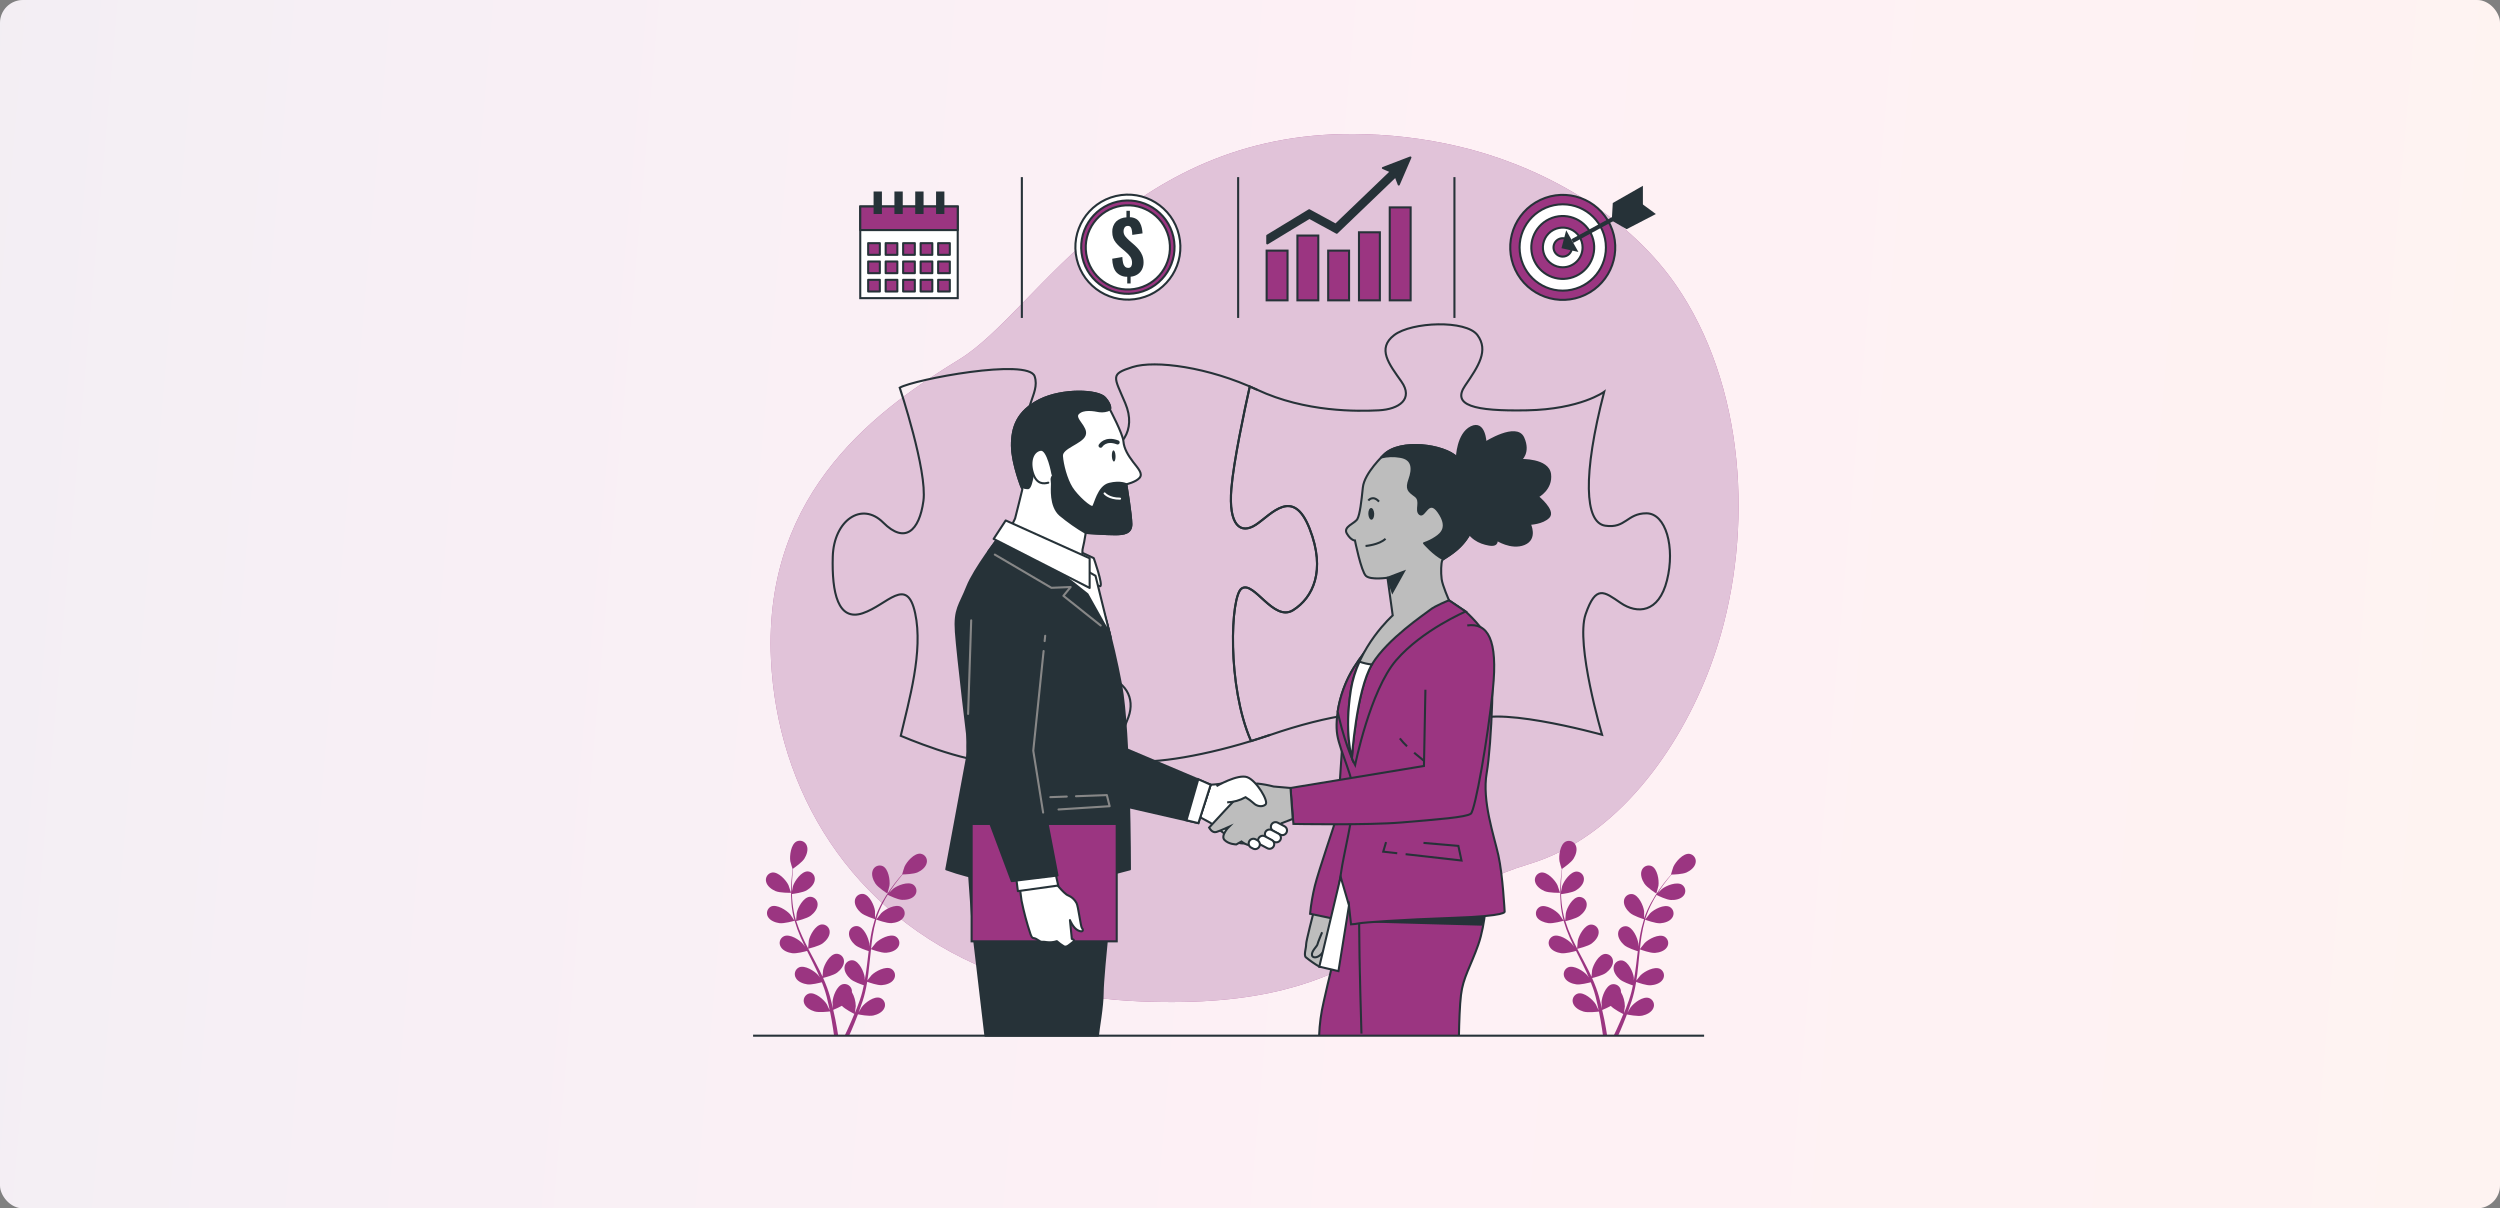 <svg width="1200" height="580" viewBox="0 0 1200 580" fill="none" xmlns="http://www.w3.org/2000/svg"><rect x="0" y="0" width="1200" height="580" fill="#808080" stroke="none"/><rect width="1200" height="580" rx="11" fill="white"/><rect width="1200" height="580" rx="11" fill="url(#paint0_linear_13507_116832)" fill-opacity="0.08"/><path d="M820.92 320.06C806.2 359.49 776.12 402.17 733.79 414.8C669.79 433.9 662.19 485.46 547.63 480.68C530.902 480.056 514.292 477.618 498.09 473.41C490.168 471.33 482.389 468.742 474.8 465.66C407.87 438.56 373 378.9 370.06 316.47C366.23 234.37 423.52 195.24 460.75 172.32C497.98 149.4 542.85 60.62 655.51 64.44C672.713 64.948 689.799 67.442 706.43 71.87C744.34 82.13 782.87 104.87 805.26 138C806.94 140.487 808.547 143.033 810.08 145.64C840.05 196.48 841 266.3 820.92 320.06Z" fill="#9B3581"/><path opacity="0.7" d="M820.92 320.06C806.2 359.49 776.12 402.17 733.79 414.8C669.79 433.9 662.19 485.46 547.63 480.68C530.902 480.056 514.292 477.618 498.09 473.41C490.168 471.33 482.389 468.742 474.8 465.66C407.87 438.56 373 378.9 370.06 316.47C366.23 234.37 423.52 195.24 460.75 172.32C497.98 149.4 542.85 60.62 655.51 64.44C672.713 64.948 689.799 67.442 706.43 71.87C744.34 82.13 782.87 104.87 805.26 138C806.94 140.487 808.547 143.033 810.08 145.64C840.05 196.48 841 266.3 820.92 320.06Z" fill="white"/><path d="M600.5 355.72C588.87 329.32 590.59 286.08 595.98 282.48C601.91 278.53 611.3 298.8 620.7 292.87C630.1 286.94 636.52 274.08 628.61 253.81C620.7 233.54 610.32 246.89 602.9 251.81C595.48 256.73 589.55 252.31 591.04 234.51C592.13 221.38 597.25 197.25 599.87 185.51C601.05 186.02 602.23 186.51 603.39 187.08C580.16 176.2 554.45 172.74 543.58 176.2C532.71 179.66 534.68 180.65 540.11 193.5C551.46 220.31 508.49 229.5 496.11 208.85C488.7 196.49 499.6 189.55 496.63 180.65C493.66 171.75 438.79 182.13 431.87 186.09C431.87 186.09 445.21 226.09 443.24 240.47C441.27 254.85 434.34 261.24 423.96 250.85C413.58 240.46 400.23 249.85 399.73 267.17C399.23 284.49 402.2 298.31 414.07 294.36C425.94 290.41 435.33 276.07 439.28 294.36C443.23 312.65 436.28 336.36 432.36 353.19C432.36 353.19 463.51 366.54 477.84 365.55C492.17 364.56 501.08 364.07 496.63 355.17C492.18 346.27 484.76 340.34 490.2 330.45C495.64 320.56 517.39 321.55 528.76 324.02C540.13 326.49 545.08 334.9 541.62 344.29C538.16 353.68 532.22 363.08 543.1 365.05C553.35 366.92 579.42 362.63 605.1 354.27C603.58 354.76 602 355.24 600.5 355.72Z" stroke="#263238" stroke-miterlimit="10"/><path d="M609.82 352.69C608.3 353.21 606.77 353.69 605.25 354.22C606.77 353.72 608.3 353.21 609.82 352.69Z" stroke="#263238" stroke-miterlimit="10"/><path d="M790.27 246.39C780.88 246.39 780.38 253.81 770.49 252.33C760.6 250.85 759.62 228.1 770 188.06C770 188.06 758.63 196.46 732.92 196.96C707.21 197.46 696.83 194.48 703.26 185.09C709.69 175.7 714.63 168.28 709.19 160.87C703.75 153.46 677.55 154.44 669.19 160.87C660.83 167.3 666.72 174.71 672.65 183.11C678.58 191.51 671.65 196.46 661.77 196.96C651.89 197.46 626.67 197.96 603.43 187.07C602.27 186.52 601.09 186.01 599.91 185.5C597.29 197.27 592.17 221.4 591.08 234.5C589.59 252.3 595.52 256.75 602.94 251.8C610.36 246.85 620.74 233.51 628.65 253.8C636.56 274.09 630.13 286.92 620.74 292.86C611.35 298.8 601.91 278.53 596 282.48C590.61 286.08 588.89 329.32 600.52 355.72C603.63 354.72 606.74 353.72 609.84 352.72C637.03 343.32 664.22 338.87 669.17 345.3C674.12 351.73 672.17 350.74 665.71 360.63C659.25 370.52 659.77 378.92 670.65 383.86C681.53 388.8 708.22 387.86 710.65 376.45C713.08 365.04 699.28 358.65 705.71 347.77C712.14 336.89 769 352.69 769 352.69C769 352.69 756.15 309.18 761.09 294.84C766.03 280.5 770 284 777.91 289.4C785.82 294.8 796.2 294.35 800.16 278.53C804.12 262.71 799.66 246.39 790.27 246.39Z" stroke="#263238" stroke-miterlimit="10"/><path d="M760.874 141.535C773.46 135.594 778.847 120.575 772.905 107.989C766.964 95.404 751.945 90.017 739.359 95.958C726.774 101.9 721.387 116.919 727.328 129.504C733.269 142.09 748.289 147.477 760.874 141.535Z" fill="#9B3581" stroke="#263238" stroke-miterlimit="10"/><path d="M752.237 139.399C763.62 138.231 771.902 128.055 770.733 116.672C769.565 105.288 759.39 97.007 748.006 98.175C736.622 99.344 728.341 109.519 729.51 120.903C730.678 132.286 740.853 140.567 752.237 139.399Z" fill="white" stroke="#263238" stroke-miterlimit="10"/><path d="M756.602 132.411C764.128 128.831 767.326 119.828 763.746 112.302C760.167 104.776 751.163 101.578 743.638 105.158C736.112 108.737 732.913 117.741 736.493 125.266C740.073 132.792 749.076 135.991 756.602 132.411Z" fill="#9B3581" stroke="#263238" stroke-miterlimit="10"/><path d="M759.64 118.77C759.64 116.885 759.081 115.043 758.034 113.476C756.987 111.908 755.498 110.687 753.757 109.966C752.016 109.244 750.1 109.056 748.251 109.423C746.402 109.791 744.704 110.699 743.371 112.032C742.039 113.364 741.131 115.062 740.763 116.911C740.395 118.76 740.584 120.676 741.305 122.417C742.027 124.159 743.248 125.647 744.816 126.694C746.383 127.741 748.225 128.3 750.11 128.3C751.362 128.302 752.602 128.056 753.759 127.577C754.915 127.099 755.967 126.397 756.852 125.512C757.737 124.627 758.439 123.576 758.917 122.419C759.396 121.262 759.641 120.022 759.64 118.77Z" fill="white" stroke="#263238" stroke-miterlimit="10"/><path d="M754.53 118.77C754.532 117.895 754.275 117.04 753.79 116.312C753.306 115.583 752.616 115.015 751.809 114.679C751.001 114.343 750.112 114.254 749.254 114.424C748.396 114.593 747.607 115.013 746.988 115.631C746.369 116.249 745.947 117.036 745.776 117.894C745.604 118.752 745.691 119.641 746.026 120.449C746.36 121.257 746.926 121.948 747.654 122.434C748.381 122.92 749.236 123.18 750.11 123.18C751.281 123.18 752.403 122.716 753.232 121.889C754.061 121.062 754.528 119.94 754.53 118.77Z" fill="#9B3581" stroke="#263238" stroke-miterlimit="10"/><path d="M751.94 111.86L750.12 118.77L756.64 120.2L751.94 111.86Z" fill="#263238" stroke="#263238" stroke-miterlimit="10"/><path d="M754.72 115.71L783.39 100.09" stroke="#263238" stroke-width="2" stroke-miterlimit="10"/><path d="M774.19 105.23L774.62 97.74L788.09 90.04V98.59L774.19 105.23Z" fill="#263238" stroke="#263238" stroke-miterlimit="10"/><path d="M793.87 102.66L787.97 98.31L774.13 105.58L780.8 109.44L793.87 102.66Z" fill="#263238" stroke="#263238" stroke-miterlimit="10"/><path d="M618.01 120.3H607.99V144.16H618.01V120.3Z" fill="#9B3581" stroke="#263238" stroke-miterlimit="10"/><path d="M632.78 113.069H622.76V144.159H632.78V113.069Z" fill="#9B3581" stroke="#263238" stroke-miterlimit="10"/><path d="M647.55 120.3H637.53V144.16H647.55V120.3Z" fill="#9B3581" stroke="#263238" stroke-miterlimit="10"/><path d="M662.33 111.5H652.31V144.16H662.33V111.5Z" fill="#9B3581" stroke="#263238" stroke-miterlimit="10"/><path d="M677.1 99.55H667.08V144.16H677.1V99.55Z" fill="#9B3581" stroke="#263238" stroke-miterlimit="10"/><path d="M663.8 80.65L667.71 82.32L641.12 107.84L628.42 100.91L608.3 113.14V116.83L628.5 104.55L641.64 111.72L669.89 84.6L671.4 88.57L676.99 75.6L663.8 80.65Z" fill="#263238" stroke="#263238" stroke-linecap="round" stroke-linejoin="round"/><path d="M547.141 143.158C560.69 139.978 569.096 126.416 565.915 112.866C562.735 99.317 549.173 90.911 535.624 94.092C522.074 97.272 513.669 110.834 516.849 124.384C520.03 137.933 533.592 146.339 547.141 143.158Z" fill="white" stroke="#263238" stroke-miterlimit="10"/><path d="M546.364 140.47C558.424 137.717 565.97 125.707 563.216 113.646C560.463 101.585 548.453 94.04 536.392 96.794C524.332 99.547 516.786 111.557 519.54 123.617C522.293 135.678 534.303 143.223 546.364 140.47Z" fill="#9B3581" stroke="#263238" stroke-miterlimit="10"/><path d="M544.462 138.724C555.492 137.014 563.048 126.687 561.338 115.657C559.629 104.627 549.301 97.071 538.271 98.781C527.241 100.49 519.686 110.818 521.395 121.848C523.105 132.878 533.432 140.433 544.462 138.724Z" fill="white" stroke="#263238" stroke-miterlimit="10"/><path d="M541.07 136.06V132.85C540.073 132.882 539.081 132.695 538.164 132.303C537.247 131.911 536.426 131.323 535.76 130.58C534.58 129.153 533.947 127.023 533.86 124.19L538.73 123.36C538.746 124.333 538.867 125.302 539.09 126.25C539.221 126.908 539.537 127.515 540 128C540.203 128.192 540.441 128.341 540.702 128.439C540.964 128.536 541.242 128.581 541.52 128.57C541.804 128.603 542.091 128.555 542.349 128.433C542.607 128.311 542.825 128.12 542.98 127.88C543.255 127.396 543.393 126.846 543.38 126.29C543.426 125.23 543.143 124.182 542.57 123.29C541.936 122.395 541.186 121.588 540.34 120.89L537.41 118.38C536.772 117.787 536.174 117.152 535.62 116.48C535.081 115.818 534.656 115.071 534.36 114.27C534.029 113.326 533.87 112.33 533.89 111.33C533.843 110.415 533.983 109.499 534.301 108.64C534.619 107.78 535.109 106.994 535.74 106.33C537.095 105.089 538.853 104.379 540.69 104.33V101.17H542.35V104.25C543.422 104.266 544.471 104.555 545.4 105.09C546.147 105.564 546.76 106.222 547.18 107C547.601 107.767 547.904 108.593 548.08 109.45C548.258 110.3 548.372 111.163 548.42 112.03L543.49 112.75C543.479 111.992 543.409 111.237 543.28 110.49C543.21 109.932 542.996 109.401 542.66 108.95C542.488 108.76 542.273 108.615 542.033 108.526C541.792 108.437 541.534 108.407 541.28 108.44C540.991 108.436 540.706 108.503 540.45 108.635C540.193 108.768 539.973 108.962 539.81 109.2C539.48 109.675 539.305 110.241 539.31 110.82C539.265 111.732 539.533 112.632 540.07 113.37C540.596 114.039 541.174 114.664 541.8 115.24L544.66 117.72C545.419 118.412 546.124 119.161 546.77 119.96C547.415 120.773 547.937 121.676 548.32 122.64C548.729 123.712 548.929 124.853 548.91 126C548.925 127.153 548.668 128.294 548.16 129.33C547.666 130.305 546.921 131.13 546 131.72C545.008 132.354 543.874 132.732 542.7 132.82V136.06H541.07Z" fill="#263238"/><path d="M459.71 99.12H412.92V143.11H459.71V99.12Z" fill="white" stroke="#263238" stroke-miterlimit="10"/><path d="M459.71 99.12H412.92V110.43H459.71V99.12Z" fill="#9B3581" stroke="#263238" stroke-linecap="round" stroke-linejoin="round"/><path d="M422.32 116.71H416.72V122.31H422.32V116.71Z" fill="#9B3581" stroke="#263238" stroke-linecap="round" stroke-linejoin="round"/><path d="M430.72 116.71H425.12V122.31H430.72V116.71Z" fill="#9B3581" stroke="#263238" stroke-linecap="round" stroke-linejoin="round"/><path d="M439.11 116.71H433.51V122.31H439.11V116.71Z" fill="#9B3581" stroke="#263238" stroke-linecap="round" stroke-linejoin="round"/><path d="M447.51 116.71H441.91V122.31H447.51V116.71Z" fill="#9B3581" stroke="#263238" stroke-linecap="round" stroke-linejoin="round"/><path d="M455.91 116.71H450.31V122.31H455.91V116.71Z" fill="#9B3581" stroke="#263238" stroke-linecap="round" stroke-linejoin="round"/><path d="M422.32 125.51H416.72V131.11H422.32V125.51Z" fill="#9B3581" stroke="#263238" stroke-linecap="round" stroke-linejoin="round"/><path d="M430.72 125.51H425.12V131.11H430.72V125.51Z" fill="#9B3581" stroke="#263238" stroke-linecap="round" stroke-linejoin="round"/><path d="M439.11 125.51H433.51V131.11H439.11V125.51Z" fill="#9B3581" stroke="#263238" stroke-linecap="round" stroke-linejoin="round"/><path d="M447.51 125.51H441.91V131.11H447.51V125.51Z" fill="#9B3581" stroke="#263238" stroke-linecap="round" stroke-linejoin="round"/><path d="M455.91 125.51H450.31V131.11H455.91V125.51Z" fill="#9B3581" stroke="#263238" stroke-linecap="round" stroke-linejoin="round"/><path d="M422.32 134.31H416.72V139.91H422.32V134.31Z" fill="#9B3581" stroke="#263238" stroke-linecap="round" stroke-linejoin="round"/><path d="M430.72 134.31H425.12V139.91H430.72V134.31Z" fill="#9B3581" stroke="#263238" stroke-linecap="round" stroke-linejoin="round"/><path d="M439.11 134.31H433.51V139.91H439.11V134.31Z" fill="#9B3581" stroke="#263238" stroke-linecap="round" stroke-linejoin="round"/><path d="M447.51 134.31H441.91V139.91H447.51V134.31Z" fill="#9B3581" stroke="#263238" stroke-linecap="round" stroke-linejoin="round"/><path d="M455.91 134.31H450.31V139.91H455.91V134.31Z" fill="#9B3581" stroke="#263238" stroke-linecap="round" stroke-linejoin="round"/><path d="M423.32 91.92H419.32V102.72H423.32V91.92Z" fill="#263238"/><path d="M433.32 91.92H429.32V102.72H433.32V91.92Z" fill="#263238"/><path d="M443.31 91.92H439.31V102.72H443.31V91.92Z" fill="#263238"/><path d="M453.31 91.92H449.31V102.72H453.31V91.92Z" fill="#263238"/><path d="M372.23 427.72C374.4 428.67 379.71 428.55 379.71 428.55C379.71 428.55 378.57 425.08 378.47 424.87C377.3 422.43 373.62 418.41 370.62 418.81C370.124 418.891 369.651 419.076 369.231 419.353C368.811 419.629 368.454 419.991 368.183 420.415C367.912 420.838 367.734 421.314 367.659 421.811C367.585 422.308 367.616 422.816 367.75 423.3C368.25 425.37 370.38 426.92 372.23 427.72Z" fill="#9B3581"/><path d="M374.06 443.11C376.31 443.43 381.06 442.06 381.43 441.95C382.207 444.661 383.166 447.317 384.3 449.9C384.95 451.41 385.66 452.9 386.38 454.41C385.95 453.77 385.56 453.21 385.49 453.14C383.73 451.09 379.11 448.14 376.33 449.37C375.872 449.577 375.464 449.879 375.131 450.256C374.798 450.632 374.549 451.074 374.399 451.554C374.249 452.033 374.201 452.539 374.26 453.038C374.319 453.537 374.483 454.018 374.74 454.45C375.74 456.32 378.23 457.25 380.23 457.54C382.23 457.83 386.32 456.75 387.39 456.44C387.67 457.01 387.95 457.59 388.24 458.16C389.61 460.89 390.99 463.61 392.24 466.32C392.69 467.27 393.1 468.23 393.51 469.19C393.12 468.62 392.8 468.19 392.74 468.09C390.97 466.09 386.35 463.14 383.57 464.32C383.115 464.532 382.709 464.836 382.38 465.215C382.05 465.593 381.803 466.036 381.655 466.516C381.507 466.996 381.461 467.501 381.521 467.999C381.58 468.498 381.743 468.978 382 469.41C383 471.28 385.5 472.2 387.49 472.49C389.48 472.78 393.19 471.8 394.49 471.49C394.88 472.49 395.27 473.49 395.61 474.49C395.82 475.16 396.08 475.8 396.25 476.49C396.42 477.18 396.63 477.83 396.81 478.49C397.12 479.78 397.45 481.11 397.72 482.38C397.92 483.26 398.09 484.11 398.26 484.95C397.82 484 396.93 482.15 396.84 482C395.4 479.71 391.28 476.14 388.35 476.88C387.875 477.018 387.433 477.254 387.053 477.572C386.673 477.889 386.363 478.282 386.143 478.726C385.922 479.169 385.795 479.653 385.771 480.148C385.746 480.642 385.824 481.137 386 481.6C386.73 483.6 389 484.9 391 485.49C393.12 486.13 397.82 485.54 398.41 485.49C398.69 486.9 398.95 488.27 399.18 489.56C399.68 492.43 400.06 494.99 400.35 497.16H402.35C402 494.91 401.55 492.24 400.95 489.24C400.67 487.81 400.34 486.29 399.95 484.73C401.368 484.163 402.75 483.511 404.09 482.78C405.64 484.46 409.6 486.42 410.09 486.67C409.55 488 409.01 489.29 408.48 490.49C407.38 493.02 406.34 495.26 405.42 497.16H407.57C408.36 495.4 409.23 493.4 410.13 491.16C410.69 489.81 411.25 488.36 411.82 486.87C412.39 486.99 417.04 487.93 419.21 487.44C421.21 487 423.56 485.89 424.45 483.94C424.671 483.487 424.794 482.993 424.812 482.49C424.83 481.987 424.741 481.486 424.553 481.019C424.364 480.552 424.08 480.13 423.717 479.781C423.355 479.431 422.923 479.162 422.45 478.99C419.58 477.99 415.21 481.29 413.6 483.46C413.51 483.59 412.6 485.09 412.1 486.05C412.33 485.44 412.56 484.85 412.78 484.22C413.24 482.97 413.66 481.71 414.12 480.36L414.72 478.36C414.93 477.69 415.07 476.97 415.26 476.26C415.65 474.63 415.96 472.95 416.26 471.26C417.36 471.66 421.26 473.02 423.26 472.87C425.26 472.72 427.8 471.99 428.96 470.2C429.25 469.789 429.45 469.321 429.547 468.828C429.644 468.334 429.635 467.826 429.522 467.336C429.409 466.846 429.193 466.385 428.89 465.984C428.586 465.584 428.201 465.251 427.76 465.01C425.07 463.63 420.25 466.18 418.34 468.09C418.22 468.21 417 469.73 416.34 470.58C416.5 469.58 416.67 468.58 416.8 467.5C417.17 464.5 417.45 461.45 417.8 458.41C417.89 457.48 417.99 456.55 418.09 455.62C418.48 455.77 423.09 457.48 425.35 457.33C427.35 457.18 429.88 456.45 431.05 454.66C431.339 454.248 431.537 453.781 431.633 453.288C431.729 452.794 431.721 452.287 431.607 451.797C431.494 451.308 431.279 450.847 430.976 450.446C430.674 450.045 430.29 449.713 429.85 449.47C427.16 448.08 422.34 450.63 420.42 452.54C420.28 452.68 418.53 454.88 418.11 455.46C418.32 453.41 418.56 451.38 418.87 449.38C419.281 446.679 419.862 444.007 420.61 441.38C420.79 441.45 425.61 443.26 427.91 443.1C429.91 442.96 432.45 442.22 433.61 440.43C433.899 440.018 434.097 439.551 434.193 439.058C434.289 438.564 434.281 438.057 434.167 437.567C434.054 437.078 433.839 436.617 433.536 436.216C433.234 435.815 432.85 435.483 432.41 435.24C429.72 433.85 424.9 436.41 422.99 438.31C422.84 438.46 420.99 440.82 420.64 441.31C420.64 441.16 420.72 441 420.76 440.85C421.588 438.24 422.649 435.71 423.93 433.29C424.61 431.94 425.35 430.69 426.09 429.5C426.95 429.93 430.89 431.84 433 431.93C435.11 432.02 437.6 431.55 439 429.93C439.333 429.553 439.583 429.11 439.733 428.63C439.882 428.149 439.929 427.643 439.87 427.144C439.81 426.644 439.646 426.163 439.387 425.731C439.129 425.3 438.782 424.928 438.37 424.64C435.85 422.96 430.78 424.98 428.67 426.64C428.55 426.73 427.49 427.79 426.73 428.57C427.07 428.04 427.41 427.48 427.73 426.97C428.99 425.07 430.27 423.4 431.41 421.97C432.07 421.14 432.68 420.41 433.26 419.72C434.32 419.72 438.6 419.57 440.47 418.72C442.34 417.87 444.39 416.27 444.83 414.18C444.951 413.691 444.968 413.183 444.879 412.687C444.791 412.192 444.598 411.721 444.315 411.304C444.032 410.888 443.664 410.536 443.236 410.272C442.808 410.008 442.329 409.836 441.83 409.77C438.83 409.45 435.25 413.57 434.15 416.04C434.06 416.25 432.96 419.76 433.01 419.76H433C432.43 420.41 431.82 421.11 431.18 421.89C430 423.33 428.69 424.98 427.38 426.89C425.921 428.904 424.585 431.004 423.38 433.18C422.033 435.601 420.905 438.138 420.01 440.76V440.86C420.01 439.97 420.01 437.49 420.01 437.3C419.66 434.62 417.41 429.65 414.44 429.1C413.943 429.022 413.435 429.05 412.95 429.181C412.465 429.313 412.012 429.545 411.623 429.863C411.233 430.181 410.915 430.577 410.689 431.026C410.462 431.475 410.333 431.967 410.31 432.47C410.14 434.6 411.68 436.73 413.18 438.07C414.88 439.59 419.59 441.07 419.97 441.17C419.121 443.862 418.452 446.608 417.97 449.39C417.68 451.01 417.44 452.65 417.22 454.29C417.22 453.53 417.22 452.84 417.22 452.75C416.87 450.07 414.62 445.1 411.65 444.55C411.154 444.472 410.647 444.499 410.162 444.63C409.678 444.761 409.226 444.993 408.836 445.309C408.447 445.626 408.128 446.022 407.902 446.47C407.675 446.917 407.545 447.408 407.52 447.91C407.35 450.04 408.89 452.17 410.39 453.52C411.89 454.87 415.91 456.21 416.97 456.52L416.73 458.42C416.37 461.42 416.02 464.48 415.59 467.42C415.44 468.42 415.25 469.48 415.06 470.51C415.06 469.83 415.06 469.25 415.06 469.17C414.71 466.49 412.47 461.51 409.49 460.96C408.993 460.883 408.486 460.912 408.002 461.044C407.517 461.177 407.065 461.409 406.676 461.727C406.287 462.044 405.968 462.44 405.742 462.888C405.515 463.337 405.385 463.828 405.36 464.33C405.19 466.46 406.73 468.59 408.24 469.93C409.75 471.27 413.36 472.5 414.62 472.93C414.4 473.93 414.18 475.01 413.92 476.02C413.73 476.69 413.59 477.36 413.36 478.02C413.13 478.68 412.93 479.36 412.72 480.02C412.26 481.27 411.8 482.56 411.33 483.77L410.33 486.21C410.49 485.21 410.77 483.14 410.77 482.96C410.733 480.585 410.093 478.259 408.91 476.2C408.93 475.937 408.93 475.673 408.91 475.41C408.841 474.915 408.67 474.439 408.407 474.015C408.144 473.59 407.795 473.224 407.383 472.942C406.971 472.659 406.504 472.466 406.013 472.375C405.521 472.283 405.016 472.295 404.53 472.41C401.61 473.19 399.75 478.32 399.61 481.02C399.61 481.18 399.71 482.92 399.79 484.02C399.65 483.38 399.51 482.77 399.35 482.11C399.04 480.82 398.7 479.54 398.35 478.16C398.15 477.5 397.94 476.83 397.74 476.16C397.54 475.49 397.27 474.8 397.03 474.11C396.46 472.53 395.79 470.96 395.09 469.39C396.22 469.12 400.23 468.1 401.83 466.86C403.43 465.62 405.13 463.62 405.12 461.49C405.133 460.987 405.04 460.487 404.847 460.023C404.654 459.558 404.366 459.14 404.001 458.794C403.637 458.448 403.203 458.182 402.729 458.014C402.255 457.847 401.751 457.78 401.25 457.82C398.25 458.15 395.63 462.94 395.09 465.59C395.09 465.75 394.88 467.69 394.8 468.76C394.37 467.82 393.94 466.88 393.48 465.94C392.13 463.24 390.69 460.54 389.26 457.84L387.96 455.36C388.37 455.26 393.15 454.15 394.96 452.77C396.57 451.54 398.26 449.53 398.25 447.4C398.263 446.897 398.17 446.397 397.977 445.933C397.784 445.468 397.496 445.05 397.131 444.704C396.767 444.358 396.333 444.092 395.859 443.924C395.385 443.757 394.881 443.69 394.38 443.73C391.38 444.06 388.76 448.85 388.22 451.5C388.22 451.7 387.92 454.5 387.9 455.21C386.9 453.38 386.02 451.56 385.18 449.72C384.012 447.246 383.01 444.697 382.18 442.09C382.37 442.09 387.37 440.91 389.18 439.5C390.78 438.27 392.48 436.26 392.46 434.13C392.474 433.627 392.383 433.128 392.191 432.664C391.999 432.199 391.712 431.78 391.348 431.434C390.984 431.088 390.551 430.822 390.078 430.654C389.604 430.487 389.101 430.42 388.6 430.46C385.6 430.79 382.98 435.58 382.43 438.22C382.43 438.43 382.12 441.44 382.11 441.99L381.95 441.53C381.207 438.896 380.695 436.202 380.42 433.48C380.25 431.98 380.18 430.53 380.13 429.13C381.13 429.01 385.44 428.43 387.24 427.34C389.04 426.25 390.87 424.48 391.09 422.34C391.159 421.842 391.122 421.335 390.983 420.852C390.843 420.369 390.603 419.921 390.278 419.537C389.954 419.153 389.552 418.842 389.099 418.623C388.646 418.405 388.152 418.285 387.65 418.27C384.65 418.27 381.51 422.74 380.65 425.27C380.65 425.41 380.3 426.88 380.1 427.96C380.1 427.32 380.1 426.67 380.1 426.06C380.1 423.77 380.25 421.67 380.39 419.82C380.48 418.82 380.58 417.82 380.69 416.93C381.56 416.33 385.06 413.86 386.14 412.09C387.22 410.32 388.05 407.88 387.26 405.9C387.09 405.428 386.823 404.998 386.476 404.637C386.129 404.276 385.71 403.991 385.246 403.803C384.782 403.614 384.283 403.525 383.783 403.542C383.282 403.559 382.79 403.681 382.34 403.9C379.65 405.29 378.94 410.7 379.34 413.36C379.34 413.59 380.4 417.13 380.44 417.1H380.5C380.38 417.95 380.26 418.87 380.16 419.87C379.97 421.73 379.78 423.82 379.73 426.12C379.645 428.594 379.702 431.072 379.9 433.54C380.119 436.301 380.581 439.039 381.28 441.72V441.82C380.8 441.07 379.4 439.03 379.28 438.88C377.51 436.88 372.89 433.93 370.11 435.11C369.684 435.325 369.304 435.624 368.995 435.988C368.686 436.352 368.453 436.774 368.309 437.23C368.165 437.686 368.115 438.165 368.159 438.641C368.204 439.117 368.344 439.579 368.57 440C369.6 441.89 372.06 442.81 374.06 443.11Z" fill="#9B3581"/><path d="M425.94 428.89C425.94 428.89 426.94 425.36 426.94 425.13C427.32 422.46 426.46 417.07 423.74 415.75C423.282 415.543 422.785 415.434 422.282 415.433C421.779 415.431 421.281 415.535 420.821 415.739C420.361 415.943 419.95 416.242 419.614 416.616C419.277 416.99 419.024 417.431 418.87 417.91C418.14 419.91 419.06 422.38 420.16 424.07C421.44 426.06 425.93 428.89 425.94 428.89Z" fill="#9B3581"/><path d="M741.34 427.72C743.51 428.67 748.82 428.55 748.82 428.55C748.82 428.55 747.68 425.08 747.58 424.87C746.41 422.43 742.73 418.41 739.73 418.81C739.234 418.891 738.76 419.076 738.341 419.353C737.921 419.629 737.564 419.991 737.293 420.415C737.022 420.838 736.844 421.314 736.769 421.811C736.695 422.308 736.725 422.816 736.86 423.3C737.36 425.37 739.49 426.92 741.34 427.72Z" fill="#9B3581"/><path d="M743.17 443.11C745.42 443.43 750.17 442.06 750.54 441.95C751.322 444.66 752.28 447.316 753.41 449.9C754.06 451.41 754.77 452.9 755.49 454.41C755.06 453.77 754.67 453.21 754.6 453.14C752.84 451.09 748.22 448.14 745.44 449.37C744.983 449.578 744.574 449.88 744.241 450.256C743.908 450.632 743.659 451.075 743.509 451.554C743.359 452.034 743.311 452.54 743.37 453.039C743.429 453.538 743.593 454.018 743.85 454.45C744.85 456.32 747.34 457.25 749.34 457.54C751.34 457.83 755.43 456.75 756.5 456.44C756.78 457.01 757.06 457.59 757.35 458.16C758.72 460.89 760.1 463.61 761.35 466.32C761.8 467.27 762.21 468.23 762.62 469.19C762.23 468.62 761.91 468.19 761.85 468.09C760.08 466.09 755.47 463.14 752.68 464.32C752.223 464.53 751.816 464.833 751.484 465.211C751.152 465.588 750.903 466.031 750.753 466.511C750.603 466.991 750.556 467.497 750.614 467.996C750.672 468.496 750.834 468.977 751.09 469.41C752.09 471.28 754.59 472.2 756.58 472.49C758.57 472.78 762.28 471.8 763.58 471.49C763.97 472.49 764.37 473.49 764.7 474.49C764.91 475.16 765.17 475.8 765.34 476.49C765.51 477.18 765.72 477.83 765.9 478.49C766.21 479.78 766.54 481.11 766.81 482.38C767.01 483.26 767.18 484.11 767.35 484.95C766.91 484 766.02 482.15 765.93 482C764.49 479.71 760.37 476.14 757.44 476.88C756.957 477.019 756.509 477.257 756.124 477.58C755.739 477.903 755.426 478.303 755.205 478.755C754.985 479.206 754.861 479.699 754.843 480.201C754.825 480.703 754.913 481.204 755.1 481.67C755.83 483.67 758.1 484.97 760.1 485.56C762.22 486.2 766.92 485.61 767.51 485.56C767.79 486.97 768.05 488.34 768.28 489.63C768.78 492.5 769.16 495.06 769.45 497.23H771.45C771.1 494.98 770.65 492.31 770.05 489.31C769.77 487.88 769.44 486.36 769.05 484.8C770.468 484.233 771.85 483.582 773.19 482.85C774.74 484.53 778.7 486.49 779.19 486.74C778.65 488.07 778.11 489.36 777.58 490.56C776.48 493.09 775.44 495.33 774.52 497.23H776.67C777.46 495.47 778.33 493.47 779.23 491.23C779.79 489.88 780.35 488.43 780.92 486.94C781.49 487.06 786.14 488 788.31 487.51C790.31 487.07 792.66 485.96 793.55 484.01C793.771 483.558 793.894 483.064 793.912 482.561C793.93 482.057 793.841 481.556 793.653 481.089C793.464 480.623 793.18 480.201 792.817 479.851C792.455 479.501 792.023 479.232 791.55 479.06C788.68 478.06 784.31 481.36 782.7 483.53C782.61 483.66 781.7 485.16 781.2 486.12C781.43 485.51 781.66 484.92 781.89 484.29C782.34 483.04 782.76 481.78 783.22 480.43L783.82 478.43C784.03 477.76 784.17 477.04 784.36 476.33C784.75 474.7 785.06 473.02 785.36 471.33C786.46 471.73 790.36 473.09 792.36 472.94C794.36 472.79 796.9 472.06 798.06 470.27C798.35 469.859 798.55 469.392 798.647 468.898C798.744 468.405 798.735 467.896 798.622 467.406C798.509 466.916 798.293 466.456 797.99 466.055C797.686 465.654 797.301 465.322 796.86 465.08C794.17 463.7 789.35 466.25 787.44 468.16C787.32 468.28 786.1 469.8 785.44 470.65C785.6 469.65 785.77 468.65 785.9 467.57C786.27 464.57 786.55 461.52 786.85 458.48C786.94 457.55 787.04 456.62 787.14 455.69C787.53 455.84 792.14 457.55 794.4 457.4C796.4 457.25 798.93 456.52 800.1 454.73C800.389 454.319 800.587 453.851 800.683 453.358C800.779 452.865 800.771 452.357 800.657 451.867C800.544 451.378 800.329 450.918 800.026 450.517C799.724 450.116 799.34 449.783 798.9 449.54C796.21 448.15 791.39 450.7 789.47 452.61C789.33 452.75 787.58 454.95 787.16 455.53C787.37 453.48 787.61 451.45 787.92 449.45C788.331 446.749 788.912 444.077 789.66 441.45C789.84 441.52 794.66 443.33 796.96 443.17C798.96 443.03 801.5 442.29 802.66 440.5C802.949 440.089 803.147 439.621 803.243 439.128C803.339 438.635 803.331 438.127 803.217 437.637C803.104 437.148 802.889 436.688 802.586 436.287C802.284 435.886 801.9 435.553 801.46 435.31C798.77 433.92 793.95 436.48 792.04 438.38C791.89 438.53 790.04 440.89 789.69 441.38C789.69 441.23 789.77 441.07 789.81 440.92C790.638 438.31 791.699 435.78 792.98 433.36C793.66 432.01 794.4 430.76 795.14 429.57C796 430 799.94 431.91 802.05 432C804.16 432.09 806.65 431.62 808.05 430C808.383 429.623 808.633 429.18 808.783 428.7C808.932 428.22 808.979 427.713 808.92 427.214C808.86 426.714 808.696 426.233 808.437 425.802C808.179 425.37 807.832 424.998 807.42 424.71C804.9 423.03 799.83 425.05 797.72 426.71C797.61 426.8 796.54 427.86 795.78 428.64C796.12 428.11 796.46 427.55 796.78 427.04C798.05 425.14 799.32 423.47 800.46 422.04C801.12 421.21 801.73 420.48 802.31 419.79C803.37 419.79 807.65 419.64 809.52 418.79C811.39 417.94 813.44 416.34 813.88 414.25C814.001 413.761 814.018 413.253 813.929 412.757C813.841 412.262 813.648 411.791 813.365 411.375C813.082 410.959 812.715 410.607 812.286 410.342C811.858 410.078 811.379 409.907 810.88 409.84C807.88 409.52 804.29 413.64 803.19 416.11C803.1 416.32 802 419.83 802.05 419.83H802.12C801.55 420.48 800.94 421.18 800.3 421.96C799.12 423.4 797.81 425.05 796.5 426.96C795.058 428.975 793.739 431.076 792.55 433.25C791.203 435.671 790.075 438.208 789.18 440.83C789.184 440.863 789.184 440.897 789.18 440.93C789.18 440.04 789.18 437.56 789.18 437.37C788.83 434.69 786.58 429.72 783.61 429.17C783.113 429.092 782.606 429.12 782.12 429.251C781.635 429.383 781.182 429.615 780.793 429.933C780.403 430.251 780.085 430.647 779.859 431.097C779.632 431.546 779.503 432.038 779.48 432.54C779.31 434.67 780.85 436.8 782.35 438.14C784.05 439.66 788.76 441.14 789.14 441.24C788.291 443.932 787.622 446.678 787.14 449.46C786.85 451.08 786.61 452.72 786.39 454.36C786.39 453.6 786.39 452.91 786.39 452.82C786.04 450.14 783.79 445.17 780.82 444.62C780.324 444.542 779.817 444.57 779.332 444.701C778.848 444.831 778.396 445.063 778.006 445.38C777.617 445.697 777.298 446.092 777.072 446.54C776.845 446.988 776.715 447.478 776.69 447.98C776.52 450.11 778.06 452.24 779.56 453.59C781.06 454.94 785.08 456.28 786.14 456.59C786.07 457.22 785.98 457.85 785.9 458.49C785.54 461.49 785.19 464.55 784.76 467.49C784.61 468.49 784.42 469.55 784.23 470.58C784.23 469.9 784.23 469.32 784.23 469.24C783.88 466.56 781.64 461.58 778.66 461.03C778.163 460.954 777.656 460.983 777.172 461.115C776.687 461.247 776.235 461.479 775.846 461.797C775.457 462.115 775.138 462.51 774.912 462.959C774.685 463.407 774.555 463.898 774.53 464.4C774.36 466.53 775.9 468.66 777.41 470C778.92 471.34 782.54 472.57 783.79 473C783.57 474 783.35 475.08 783.09 476.09C782.9 476.76 782.76 477.43 782.53 478.09C782.3 478.75 782.1 479.43 781.89 480.09C781.43 481.34 780.97 482.63 780.5 483.84L779.5 486.28C779.66 485.28 779.94 483.21 779.94 483.03C779.908 480.655 779.268 478.327 778.08 476.27C778.083 476.006 778.067 475.742 778.03 475.48C777.961 474.985 777.79 474.51 777.527 474.085C777.264 473.66 776.915 473.295 776.503 473.012C776.091 472.73 775.624 472.537 775.133 472.445C774.641 472.353 774.136 472.365 773.65 472.48C770.73 473.26 768.87 478.39 768.73 481.09C768.73 481.25 768.83 482.99 768.91 484.09C768.77 483.45 768.63 482.84 768.47 482.18C768.16 480.89 767.82 479.61 767.47 478.23C767.27 477.57 767.06 476.9 766.86 476.23C766.66 475.56 766.39 474.87 766.15 474.18C765.58 472.6 764.91 471.03 764.21 469.46C765.34 469.19 769.35 468.17 770.95 466.93C772.55 465.69 774.25 463.69 774.24 461.56C774.253 461.057 774.16 460.558 773.967 460.093C773.774 459.629 773.486 459.21 773.121 458.864C772.757 458.518 772.323 458.253 771.849 458.085C771.375 457.917 770.871 457.851 770.37 457.89C767.37 458.22 764.75 463.01 764.21 465.66C764.21 465.82 764 467.76 763.92 468.83C763.49 467.89 763.06 466.95 762.6 466.01C761.25 463.31 759.81 460.61 758.38 457.91L757.08 455.43C757.49 455.33 762.27 454.22 764.08 452.84C765.69 451.61 767.38 449.6 767.37 447.47C767.383 446.967 767.29 446.468 767.097 446.003C766.904 445.539 766.616 445.12 766.251 444.774C765.887 444.428 765.453 444.163 764.979 443.995C764.505 443.827 764.001 443.761 763.5 443.8C760.5 444.13 757.88 448.92 757.34 451.57C757.34 451.77 757.04 454.57 757.02 455.28C756.07 453.45 755.14 451.63 754.3 449.79C753.149 447.315 752.164 444.766 751.35 442.16C751.54 442.16 756.54 440.98 758.35 439.57C759.95 438.34 761.65 436.33 761.63 434.2C761.644 433.698 761.553 433.198 761.361 432.734C761.169 432.269 760.882 431.851 760.518 431.504C760.154 431.158 759.721 430.893 759.248 430.725C758.774 430.557 758.271 430.49 757.77 430.53C754.77 430.86 752.15 435.65 751.6 438.29C751.6 438.5 751.29 441.51 751.28 442.06L751.12 441.6C750.377 438.966 749.865 436.273 749.59 433.55C749.43 432.05 749.35 430.6 749.3 429.2C750.3 429.08 754.61 428.5 756.41 427.41C758.21 426.32 760.04 424.55 760.26 422.41C760.329 421.912 760.292 421.405 760.153 420.922C760.013 420.439 759.773 419.991 759.448 419.607C759.124 419.223 758.722 418.912 758.269 418.694C757.816 418.475 757.323 418.355 756.82 418.34C753.82 418.34 750.68 422.81 749.82 425.34C749.82 425.48 749.47 426.95 749.27 428.03C749.27 427.39 749.27 426.74 749.27 426.13C749.27 423.84 749.42 421.74 749.56 419.89C749.65 418.89 749.75 417.89 749.86 417C750.73 416.4 754.23 413.93 755.31 412.16C756.39 410.39 757.22 407.95 756.43 405.97C756.26 405.499 755.993 405.068 755.646 404.707C755.299 404.346 754.88 404.062 754.416 403.873C753.952 403.685 753.453 403.596 752.953 403.612C752.452 403.629 751.96 403.751 751.51 403.97C748.82 405.36 748.11 410.77 748.56 413.43C748.56 413.66 749.56 417.2 749.66 417.17H749.71C749.59 418.02 749.47 418.94 749.37 419.94C749.18 421.8 748.99 423.89 748.94 426.19C748.855 428.664 748.912 431.142 749.11 433.61C749.329 436.372 749.791 439.109 750.49 441.79V441.89C750.01 441.14 748.61 439.1 748.49 438.95C746.72 436.95 742.1 434 739.32 435.18C738.862 435.389 738.454 435.692 738.121 436.069C737.788 436.446 737.538 436.89 737.388 437.37C737.238 437.85 737.191 438.357 737.25 438.856C737.309 439.356 737.472 439.838 737.73 440.27C738.71 441.89 741.17 442.81 743.17 443.11Z" fill="#9B3581"/><path d="M795.05 428.89C795.05 428.89 796.05 425.36 796.05 425.13C796.43 422.46 795.57 417.07 792.85 415.75C792.392 415.543 791.895 415.434 791.392 415.433C790.889 415.431 790.391 415.535 789.931 415.739C789.471 415.943 789.06 416.242 788.723 416.616C788.387 416.99 788.134 417.431 787.98 417.91C787.25 419.91 788.17 422.38 789.27 424.07C790.55 426.06 795 428.89 795.05 428.89Z" fill="#9B3581"/><path d="M699.33 219.57C699.33 219.57 699.64 208.28 706.15 205.08C712.66 201.88 713.03 212.45 713.03 212.45C713.03 212.45 727.92 202.99 731.15 210.16C734.38 217.33 729.87 220.8 729.87 220.8C729.87 220.8 743.09 220.34 744.01 227.59C744.93 234.84 738.1 238.39 738.1 238.39C738.1 238.39 746.27 245.06 743.4 248.14C740.53 251.22 734.25 251.44 734.25 251.44C734.25 251.44 737.81 258.59 731.6 261.13C725.39 263.67 718.29 258.94 718.29 258.94C718.29 258.94 719.39 262.22 714.73 261.39C710.07 260.56 705.36 258.39 702.47 251.55C699.58 244.71 695.85 225.34 699.33 219.57Z" fill="#263238" stroke="#263238" stroke-linecap="round" stroke-linejoin="round"/><path d="M630.59 437.619C630.59 437.619 626.88 451.779 626.94 453.349C627 454.919 625.71 458.479 626.8 459.489C628.84 461.153 631.003 462.661 633.27 463.999C634.194 463.987 635.095 463.713 635.87 463.209C636.12 462.984 636.322 462.71 636.461 462.404C636.6 462.098 636.675 461.766 636.68 461.429C636.68 460.899 635.19 458.679 634.99 458.159C634.79 457.639 637.72 450.869 638.83 447.499C639.661 444.49 640.256 441.421 640.61 438.319L630.59 437.619Z" fill="#BDBDBD" stroke="#263238" stroke-miterlimit="10"/><path d="M634.62 447.479C634.62 447.479 632.51 452.479 632.37 453.339C632.23 454.199 629.37 456.599 629.75 458.519C630.13 460.439 634.35 459.929 636.43 454.249" fill="#BDBDBD"/><path d="M634.62 447.479C634.62 447.479 632.51 452.479 632.37 453.339C632.23 454.199 629.37 456.599 629.75 458.519C630.13 460.439 634.35 459.929 636.43 454.249" stroke="#263238" stroke-miterlimit="10"/><path d="M644.07 360.699C644.07 360.699 642.3 389.579 641.63 392.129C640.96 394.679 632.92 417.969 631.15 425.129C630.064 429.563 629.292 434.067 628.84 438.609L639.63 440.879L645.69 414.259C645.69 414.259 653.61 389.999 652 378.629C651.175 372.004 648.417 365.768 644.07 360.699Z" fill="#9B3581" stroke="#263238" stroke-miterlimit="10"/><path d="M700.28 497.129C700.41 490.849 700.67 482.379 701.28 477.529C702.28 469.149 705.86 463.969 709.54 453.529C713.22 443.089 713.54 429.369 713.54 429.369L647.64 431.669C647.64 431.669 640 459.999 635.37 480.839C634.113 486.185 633.379 491.641 633.18 497.129" fill="#9B3581"/><path d="M700.28 497.129C700.41 490.849 700.67 482.379 701.28 477.529C702.28 469.149 705.86 463.969 709.54 453.529C713.22 443.089 713.54 429.369 713.54 429.369L647.64 431.669C647.64 431.669 640 459.999 635.37 480.839C634.113 486.185 633.379 491.641 633.18 497.129" stroke="#263238" stroke-miterlimit="10"/><path d="M656.27 442.29L711.1 443.83L712.26 439.59L656.27 442.29Z" fill="#263238" stroke="#263238" stroke-linecap="round" stroke-linejoin="round"/><path d="M653.5 496.129C653.5 496.129 652.42 461.839 652.39 443.229Z" fill="white"/><path d="M653.5 496.129C653.5 496.129 652.42 461.839 652.39 443.229" stroke="#263238" stroke-miterlimit="10"/><path d="M695.53 288.16L703.53 293.54C703.53 293.54 713 302 715.33 309C717.66 316 715.97 357.57 713.62 371C711.27 384.43 717.14 401.16 719.23 410.6C721.32 420.04 722.23 437.6 722.23 437.6C722.23 437.6 723.71 439.66 698.03 440.55C672.35 441.44 654.44 442.78 652.34 443.2C651.071 443.46 649.784 443.624 648.49 443.69L647.49 434.57L645 442.08L639.67 440.86C639.67 440.86 642.98 424.54 643.81 418.18C644.64 411.82 649.88 390.18 649.95 382.04C650.02 373.9 643.22 360.8 641.89 352.74C640.56 344.68 643.24 330.86 649.89 320.42C656.54 309.98 661 305.94 674 295.28C687 284.62 695.53 288.16 695.53 288.16Z" fill="#9B3581" stroke="#263238" stroke-miterlimit="10"/><path d="M674.69 410.01L701.52 413.05L700.01 406.03L683.27 404.59" stroke="#263238" stroke-miterlimit="10"/><path d="M665.31 404.199L663.95 408.799L670.68 409.559" stroke="#263238" stroke-miterlimit="10"/><path d="M675.38 358.23C674.119 357.062 672.961 355.787 671.92 354.42" stroke="#263238" stroke-miterlimit="10"/><path d="M684.71 366.11C684.71 366.11 681.88 363.97 678.78 361.31" stroke="#263238" stroke-miterlimit="10"/><path d="M695.53 288.159C695.53 288.159 687 284.609 674 295.279C661 305.949 656.55 310 649.87 320.42C645.879 326.861 643.227 334.041 642.07 341.529C642.23 342.309 642.4 343.099 642.59 343.909C646.31 359.629 650.45 367.23 650.45 367.23C650.45 367.23 657.65 331.41 670.18 316.89C682.71 302.37 703.52 293.539 703.52 293.539L695.53 288.159Z" fill="#9B3581" stroke="#263238" stroke-miterlimit="10"/><path d="M664.26 218.289C664.26 218.289 654.87 227.059 654.17 233.969C653.47 240.879 652.74 246.839 651.57 249.069C650.4 251.299 644.5 252.759 646.5 256.129C648.5 259.499 650.37 259.429 650.37 259.429C650.37 259.429 653.37 274.339 655.65 276.429C657.93 278.519 666 277.319 666 277.319L668.5 295.399C668.5 295.399 651.71 310.289 648.44 331.039C645.17 351.789 648.91 363.629 648.91 363.629C648.91 363.629 651.1 330.939 658.66 318.699C666.22 306.459 683.78 294.869 686.37 292.779C688.96 290.689 695.53 288.139 695.53 288.139C695.53 288.139 692.41 281.139 691.99 277.979C691.57 274.819 691.71 270.169 692.3 268.899C692.89 267.629 703.38 263.819 707.3 251.799C711.22 239.779 705.45 225.589 699.3 219.549C693.15 213.509 672.12 210.509 664.26 218.289Z" fill="#BDBDBD" stroke="#263238" stroke-miterlimit="10"/><path d="M707.34 251.819C711.34 239.819 705.49 225.609 699.34 219.569C693.19 213.529 672.13 210.509 664.27 218.289C664.27 218.289 663.77 218.759 662.99 219.569C665.978 218.823 669.09 218.72 672.12 219.269C678.41 220.269 678.27 225.269 676.56 230.059C674.85 234.849 676.14 235.699 679.35 238.059C682.56 240.419 679.27 244.949 681.53 246.749C683.79 248.549 685.63 238.749 690.53 245.809C695.43 252.869 692.14 256.069 689.08 258.049C687.366 259.194 685.506 260.102 683.55 260.749C683.55 260.749 688.18 266.179 692.75 268.419C694.94 266.789 703.78 262.619 707.34 251.819Z" fill="#263238" stroke="#263238" stroke-linecap="round" stroke-linejoin="round"/><path d="M655.46 262.069C655.46 262.069 662.01 261.529 665.04 258.609" stroke="#263238" stroke-miterlimit="10"/><path d="M659.62 246.599C659.67 248.149 659.08 249.429 658.31 249.459C657.54 249.489 656.86 248.249 656.8 246.699C656.74 245.149 657.34 243.869 658.11 243.839C658.88 243.809 659.56 245.049 659.62 246.599Z" fill="#263238"/><path d="M656.8 240.269C656.8 240.269 658.91 237.429 661.93 240.779" stroke="#263238" stroke-miterlimit="10"/><path d="M666 277.339L673.81 274.399L668.37 284.169L666 277.339Z" fill="#263238" stroke="#263238" stroke-miterlimit="10"/><path d="M643.51 420.869L633.27 463.999L642.46 466.139L647.52 434.599L643.51 420.869Z" fill="white" stroke="#263238" stroke-miterlimit="10"/><path d="M652.56 317.609C650.594 321.889 649.208 326.413 648.44 331.059C645.17 351.799 648.91 363.649 648.91 363.649C648.91 363.649 651.08 331.399 658.51 318.979C656.481 318.75 654.485 318.291 652.56 317.609Z" fill="white" stroke="#263238" stroke-miterlimit="10"/><path d="M684.2 331.069L683.5 367.669L619.45 378.229L620.85 395.479C620.85 395.479 656.4 396.179 672.94 394.769C689.48 393.359 703.94 392.309 706.02 390.549C708.1 388.789 714.13 354.769 716.59 330.839C719.05 306.909 714.13 298.839 704.28 300.219" fill="#9B3581"/><path d="M684.2 331.069L683.5 367.669L619.45 378.229L620.85 395.479C620.85 395.479 656.4 396.179 672.94 394.769C689.48 393.359 703.94 392.309 706.02 390.549C708.1 388.789 714.13 354.769 716.59 330.839C719.05 306.909 714.13 298.839 704.28 300.219" stroke="#263238" stroke-miterlimit="10"/><path d="M581.13 376.679L576 392.239L581 394.959C581 394.959 587.35 399.879 590.83 402.539C594.31 405.199 596.98 405.199 598.83 404.379C600.68 403.559 609.07 391.679 610.09 389.429C611.11 387.179 606.2 380.429 601.29 377.549C596.38 374.669 592.29 374.689 589.41 375.549C586.684 376.142 583.915 376.52 581.13 376.679Z" fill="white" stroke="#263238" stroke-miterlimit="10"/><path d="M619.45 378.229L611.35 377.529C608.809 376.866 606.222 376.395 603.61 376.119C601.5 376.119 598.68 378.229 597.27 379.289C595.86 380.349 580.38 397.239 580.38 397.239C580.38 397.239 581.79 400.049 583.9 399.349C586.01 398.649 589.9 396.879 589.9 396.879C589.9 396.879 585.68 401.109 587.79 403.219C589.9 405.329 593.42 405.329 593.42 405.329L595.89 403.919C596.928 404.738 598.123 405.337 599.4 405.679C601.16 406.029 603.98 405.329 606.4 403.919C608.82 402.509 615.11 395.169 615.11 395.169L620.51 393.079L619.45 378.229Z" fill="#BDBDBD" stroke="#263238" stroke-miterlimit="10"/><path d="M583.92 377.35C583.92 377.35 594.16 371.41 598.66 373.05C603.16 374.69 609.11 384.72 607.47 386.16C605.83 387.6 603.17 386.97 601.74 385.54C600.544 384.454 599.24 383.492 597.85 382.67C595.153 384.185 592.131 385.029 589.04 385.13" fill="white"/><path d="M583.92 377.35C583.92 377.35 594.16 371.41 598.66 373.05C603.16 374.69 609.11 384.72 607.47 386.16C605.83 387.6 603.17 386.97 601.74 385.54C600.544 384.454 599.24 383.492 597.85 382.67C595.153 384.185 592.131 385.029 589.04 385.13" stroke="#263238" stroke-miterlimit="10"/><path d="M614.46 400.6L611.21 398.86C610.948 398.721 610.716 398.532 610.528 398.303C610.339 398.075 610.198 397.811 610.111 397.528C610.025 397.244 609.995 396.947 610.024 396.652C610.053 396.357 610.14 396.071 610.28 395.81C610.42 395.549 610.609 395.318 610.838 395.13C611.067 394.943 611.331 394.802 611.614 394.717C611.897 394.631 612.195 394.603 612.489 394.632C612.784 394.662 613.069 394.749 613.33 394.89L616.58 396.62C617.107 396.902 617.5 397.381 617.675 397.953C617.849 398.524 617.79 399.142 617.51 399.67C617.228 400.196 616.749 400.59 616.177 400.764C615.605 400.939 614.988 400.879 614.46 400.6Z" fill="white" stroke="#263238" stroke-miterlimit="10"/><path d="M611.59 404.08L608.34 402.34C607.826 402.058 607.442 401.587 607.269 401.028C607.095 400.468 607.146 399.863 607.41 399.34C607.694 398.828 608.165 398.446 608.724 398.274C609.284 398.103 609.888 398.155 610.41 398.42L613.66 400.15C614.176 400.43 614.561 400.9 614.735 401.461C614.909 402.021 614.857 402.627 614.59 403.15C614.31 403.665 613.84 404.051 613.279 404.225C612.719 404.398 612.113 404.346 611.59 404.08Z" fill="white" stroke="#263238" stroke-miterlimit="10"/><path d="M608.31 407.149L605.06 405.41C604.798 405.271 604.566 405.082 604.378 404.853C604.19 404.624 604.049 404.36 603.963 404.077C603.878 403.793 603.849 403.495 603.88 403.2C603.91 402.906 603.998 402.62 604.14 402.359C604.28 402.099 604.469 401.868 604.698 401.68C604.927 401.493 605.191 401.352 605.474 401.267C605.757 401.181 606.055 401.153 606.349 401.182C606.644 401.212 606.929 401.299 607.19 401.44L610.44 403.179C610.701 403.319 610.932 403.509 611.119 403.738C611.307 403.967 611.447 404.23 611.533 404.514C611.618 404.797 611.647 405.094 611.617 405.389C611.588 405.683 611.5 405.969 611.36 406.23C611.22 406.49 611.031 406.721 610.802 406.909C610.573 407.096 610.309 407.237 610.026 407.322C609.743 407.408 609.445 407.436 609.151 407.407C608.856 407.377 608.571 407.29 608.31 407.149Z" fill="white" stroke="#263238" stroke-miterlimit="10"/><path d="M601.41 407.299L600.56 406.849C600.298 406.711 600.066 406.521 599.878 406.293C599.689 406.064 599.548 405.801 599.461 405.517C599.375 405.234 599.345 404.936 599.374 404.642C599.403 404.347 599.49 404.06 599.63 403.799C599.912 403.273 600.391 402.879 600.963 402.705C601.535 402.53 602.152 402.59 602.68 402.869L603.53 403.329C603.792 403.468 604.024 403.657 604.212 403.886C604.401 404.114 604.542 404.378 604.629 404.661C604.715 404.945 604.745 405.242 604.716 405.537C604.687 405.832 604.6 406.118 604.46 406.379C604.32 406.64 604.131 406.871 603.902 407.059C603.673 407.246 603.409 407.387 603.126 407.472C602.843 407.557 602.545 407.586 602.251 407.557C601.956 407.527 601.671 407.439 601.41 407.299Z" fill="white" stroke="#263238" stroke-miterlimit="10"/><path d="M581.13 376.68L538.15 358.51L539.74 386.98L575.23 395.11L581.13 376.68Z" fill="#263238" stroke="#263238" stroke-linecap="round" stroke-linejoin="round"/><path d="M575.23 395.11L581.13 376.68L575.12 374.02L575 374.63L569.5 393.72L575.23 395.11Z" fill="white" stroke="#263238" stroke-miterlimit="10"/><path d="M514 262.8L525 267.91C525 267.91 529.62 281 528.08 281.38C526.54 281.76 514.99 272.53 514.99 272.53L514 262.8Z" fill="white" stroke="#263238" stroke-linecap="round" stroke-linejoin="round"/><path d="M520.39 260.18L521.16 255.77C521.16 255.77 531.36 256.47 535.44 256.44C539.52 256.41 543.08 255.89 543.05 251.56C543.02 247.23 540.64 232.46 540.64 232.46C540.64 232.46 545.22 231.41 546.99 229.36C548.76 227.31 546.2 224.78 543.89 221.73C541.58 218.68 539.51 215.39 539.24 211.82C538.97 208.25 532.77 196.57 532.77 196.57C532.77 196.57 533.77 194.78 530.44 190.98C527.11 187.18 510.03 186.52 499.1 191.98C488.17 197.44 485.68 205.32 485.73 213.98C485.78 222.64 490.73 234.85 490.73 234.85C490.73 234.85 487.5 248.12 487.25 248.85C487 249.58 484.1 255.27 484.1 255.27C484.1 255.27 497.77 264.8 502.76 269.08C507.75 273.36 519.02 280.68 519.09 276.72C519.16 272.76 519.61 263.82 519.61 263.82L520.39 260.18Z" fill="white" stroke="#263238" stroke-linecap="round" stroke-linejoin="round"/><path d="M535.46 218.82C535.52 220.3 535.18 221.51 534.69 221.53C534.2 221.55 533.74 220.38 533.69 218.9C533.64 217.42 533.96 216.21 534.46 216.19C534.96 216.17 535.39 217.34 535.46 218.82Z" fill="#263238"/><path d="M528.29 213.929C528.29 213.929 530.56 210.089 536.44 212.349" stroke="#263238" stroke-width="2" stroke-linecap="round" stroke-linejoin="round"/><path d="M543.05 251.56C543.05 247.22 540.64 232.46 540.64 232.46C540.64 232.46 537.83 230.95 532.48 232.25C527.13 233.55 525.67 242.25 524.65 243.25C523.63 244.25 516.98 238.25 514.4 234.14C511.82 230.03 510 223 509.72 218.89C509.44 214.78 519.11 212.71 520.62 208.89C522.13 205.07 515 201 517.49 198.45C519.98 195.9 525.13 196.88 527.68 197.37C529.418 197.605 531.188 197.327 532.77 196.57C532.77 196.57 533.77 194.78 530.44 190.98C527.11 187.18 510.03 186.52 499.1 191.98C488.17 197.44 485.68 205.32 485.73 213.98C485.78 220.98 489.02 230.34 490.24 233.64C491.272 234.086 492.385 234.317 493.51 234.32C494.51 234.06 495.27 231 495.76 227.93C496.25 224.86 503.62 221.26 503.62 221.26C503.62 221.26 504.95 230.43 504.96 232.21C504.97 233.99 503.96 242.92 508.88 247.21C512.732 250.403 516.839 253.276 521.16 255.8C521.16 255.8 531.36 256.5 535.44 256.47C539.52 256.44 543.08 255.89 543.05 251.56Z" fill="#263238" stroke="#263238" stroke-linecap="round" stroke-linejoin="round"/><path d="M505.19 227.58C505.19 227.58 503.07 215.36 499.51 215.89C495.95 216.42 493.93 221.02 495.75 226.89C497.57 232.76 501.14 232.21 503.17 231.69" fill="white"/><path d="M505.19 227.58C505.19 227.58 503.07 215.36 499.51 215.89C495.95 216.42 493.93 221.02 495.75 226.89C497.57 232.76 501.14 232.21 503.17 231.69" stroke="#263238" stroke-linecap="round" stroke-linejoin="round"/><path d="M530.22 236.85C530.22 236.85 532.27 239.39 537.62 239.36" stroke="white" stroke-linecap="round" stroke-linejoin="round"/><path d="M473 497.13H527C527.18 494.29 529.28 483.37 529.28 476.21C529.28 467.94 534.97 414.59 534.97 414.59L464.74 413.67L467.04 446.32L473 497.13Z" fill="#263238" stroke="#263238" stroke-linecap="round" stroke-linejoin="round"/><path d="M480 257.13C480 257.13 467.69 272.92 464.22 281.77C460.75 290.62 458.06 292.16 458.83 303.32C459.6 314.48 465 359.13 465 359.13L454.22 417.26C466.943 421.818 480.355 424.159 493.87 424.18C516.19 424.18 525.87 422.26 527.36 421.49C528.85 420.72 542.36 417.26 542.36 417.26C542.36 417.26 542.36 351.44 538.12 328.73C533.88 306.02 528.5 288.73 526.58 284.46C524.66 280.19 518.49 266.37 518.49 266.37L480 257.13Z" fill="#263238" stroke="#263238" stroke-linecap="round" stroke-linejoin="round"/><path d="M526.61 284.46C524.68 280.23 518.52 266.37 518.52 266.37L480 257.13C480 257.13 477.4 260.47 474.25 264.94C482.64 269.81 503.41 281.85 504.64 282.15C506.18 282.54 513.88 281.77 513.88 281.77L510.44 286C510.44 286 519.68 293.32 522.76 296.39C524.38 298.01 529.08 302.29 533.18 305.99C530.39 294.93 527.81 287.12 526.61 284.46Z" fill="#263238" stroke="#263238" stroke-linecap="round" stroke-linejoin="round"/><path d="M508.9 274.84L521.99 285.23L532.76 304.48L525.84 276.38L511.6 268.3L508.9 274.84Z" fill="white" stroke="#263238" stroke-linecap="round" stroke-linejoin="round"/><path d="M482.73 249.819L523.03 267.979V282.219L476.95 258.669L482.73 249.819Z" fill="white" stroke="#263238" stroke-linecap="round" stroke-linejoin="round"/><path d="M536.02 395.489H466.38V451.839H536.02V395.489Z" fill="#9B3581" stroke="#263238" stroke-miterlimit="10"/><path d="M505.47 422.35C505.47 422.35 510.65 429.1 512.68 429.78C514.389 430.482 515.802 431.754 516.68 433.38C517.58 434.73 518.68 444.86 519.38 445.54C520.08 446.22 520.06 447.79 517.58 446.66C515.1 445.53 513.58 441.66 513.58 441.66L514.48 450.66C514.48 450.66 516.48 451.11 514.93 452.24C513.38 453.37 512 454.94 510.65 454.24C509.449 453.524 508.32 452.694 507.28 451.76C505.672 452.3 503.959 452.454 502.28 452.21C499.81 451.76 500.28 452.66 498.01 451.08C495.74 449.5 495.75 451.31 494.63 448.38C492.885 443.136 491.456 437.794 490.35 432.38C489.9 429.45 489.45 425.38 489.45 425.38L505.47 422.35Z" fill="white" stroke="#263238" stroke-linecap="round" stroke-linejoin="round"/><path d="M506.38 418.069L507.95 425.049L488.59 427.749L487.69 420.769L506.38 418.069Z" fill="white" stroke="#263238" stroke-linecap="round" stroke-linejoin="round"/><path d="M481.57 271C481.57 271 468.1 275.23 467.72 281.39C467.34 287.55 462.87 362.26 464.8 367.26C466.73 372.26 485.66 422.93 485.66 422.93L507.6 420.24C507.6 420.24 496.36 361.48 496 360.32C495.64 359.16 503.54 293.7 503.54 293.7" fill="#263238"/><path d="M481.57 271C481.57 271 468.1 275.23 467.72 281.39C467.34 287.55 462.87 362.26 464.8 367.26C466.73 372.26 485.66 422.93 485.66 422.93L507.6 420.24C507.6 420.24 496.36 361.48 496 360.32C495.64 359.16 503.54 293.7 503.54 293.7" stroke="#263238" stroke-linecap="round" stroke-linejoin="round"/><path d="M500.93 312.5L495.97 360.32L500.7 390.03" stroke="#878787" stroke-linecap="round" stroke-linejoin="round"/><path d="M501.69 305.18L501.43 307.72" stroke="#878787" stroke-linecap="round" stroke-linejoin="round"/><path d="M466.17 297.779L464.69 342.679" stroke="#878787" stroke-linecap="round" stroke-linejoin="round"/><path d="M516.49 382.189L531.29 381.649L532.62 386.979L508.1 388.549" stroke="#878787" stroke-linecap="round" stroke-linejoin="round"/><path d="M504.16 382.63L512.04 382.35" stroke="#878787" stroke-linecap="round" stroke-linejoin="round"/><path d="M477.52 266.21L504.67 282.15L513.91 281.77L510.44 286L528.33 300.25" stroke="#878787" stroke-linecap="round" stroke-linejoin="round"/><path d="M361.48 497.13H817.97" stroke="#263238" stroke-miterlimit="10"/><path d="M490.49 85.019V152.61" stroke="#263238" stroke-miterlimit="10"/><path d="M594.31 85.019V152.61" stroke="#263238" stroke-miterlimit="10"/><path d="M698.13 85.019V152.61" stroke="#263238" stroke-miterlimit="10"/><defs><linearGradient id="paint0_linear_13507_116832" x1="-281.971" y1="290.007" x2="1188.6" y2="418.672" gradientUnits="userSpaceOnUse"><stop stop-color="#181B4E"/><stop offset="0.328" stop-color="#9B3581"/><stop offset="0.635" stop-color="#E84680"/><stop offset="1" stop-color="#EC614E"/></linearGradient></defs></svg>